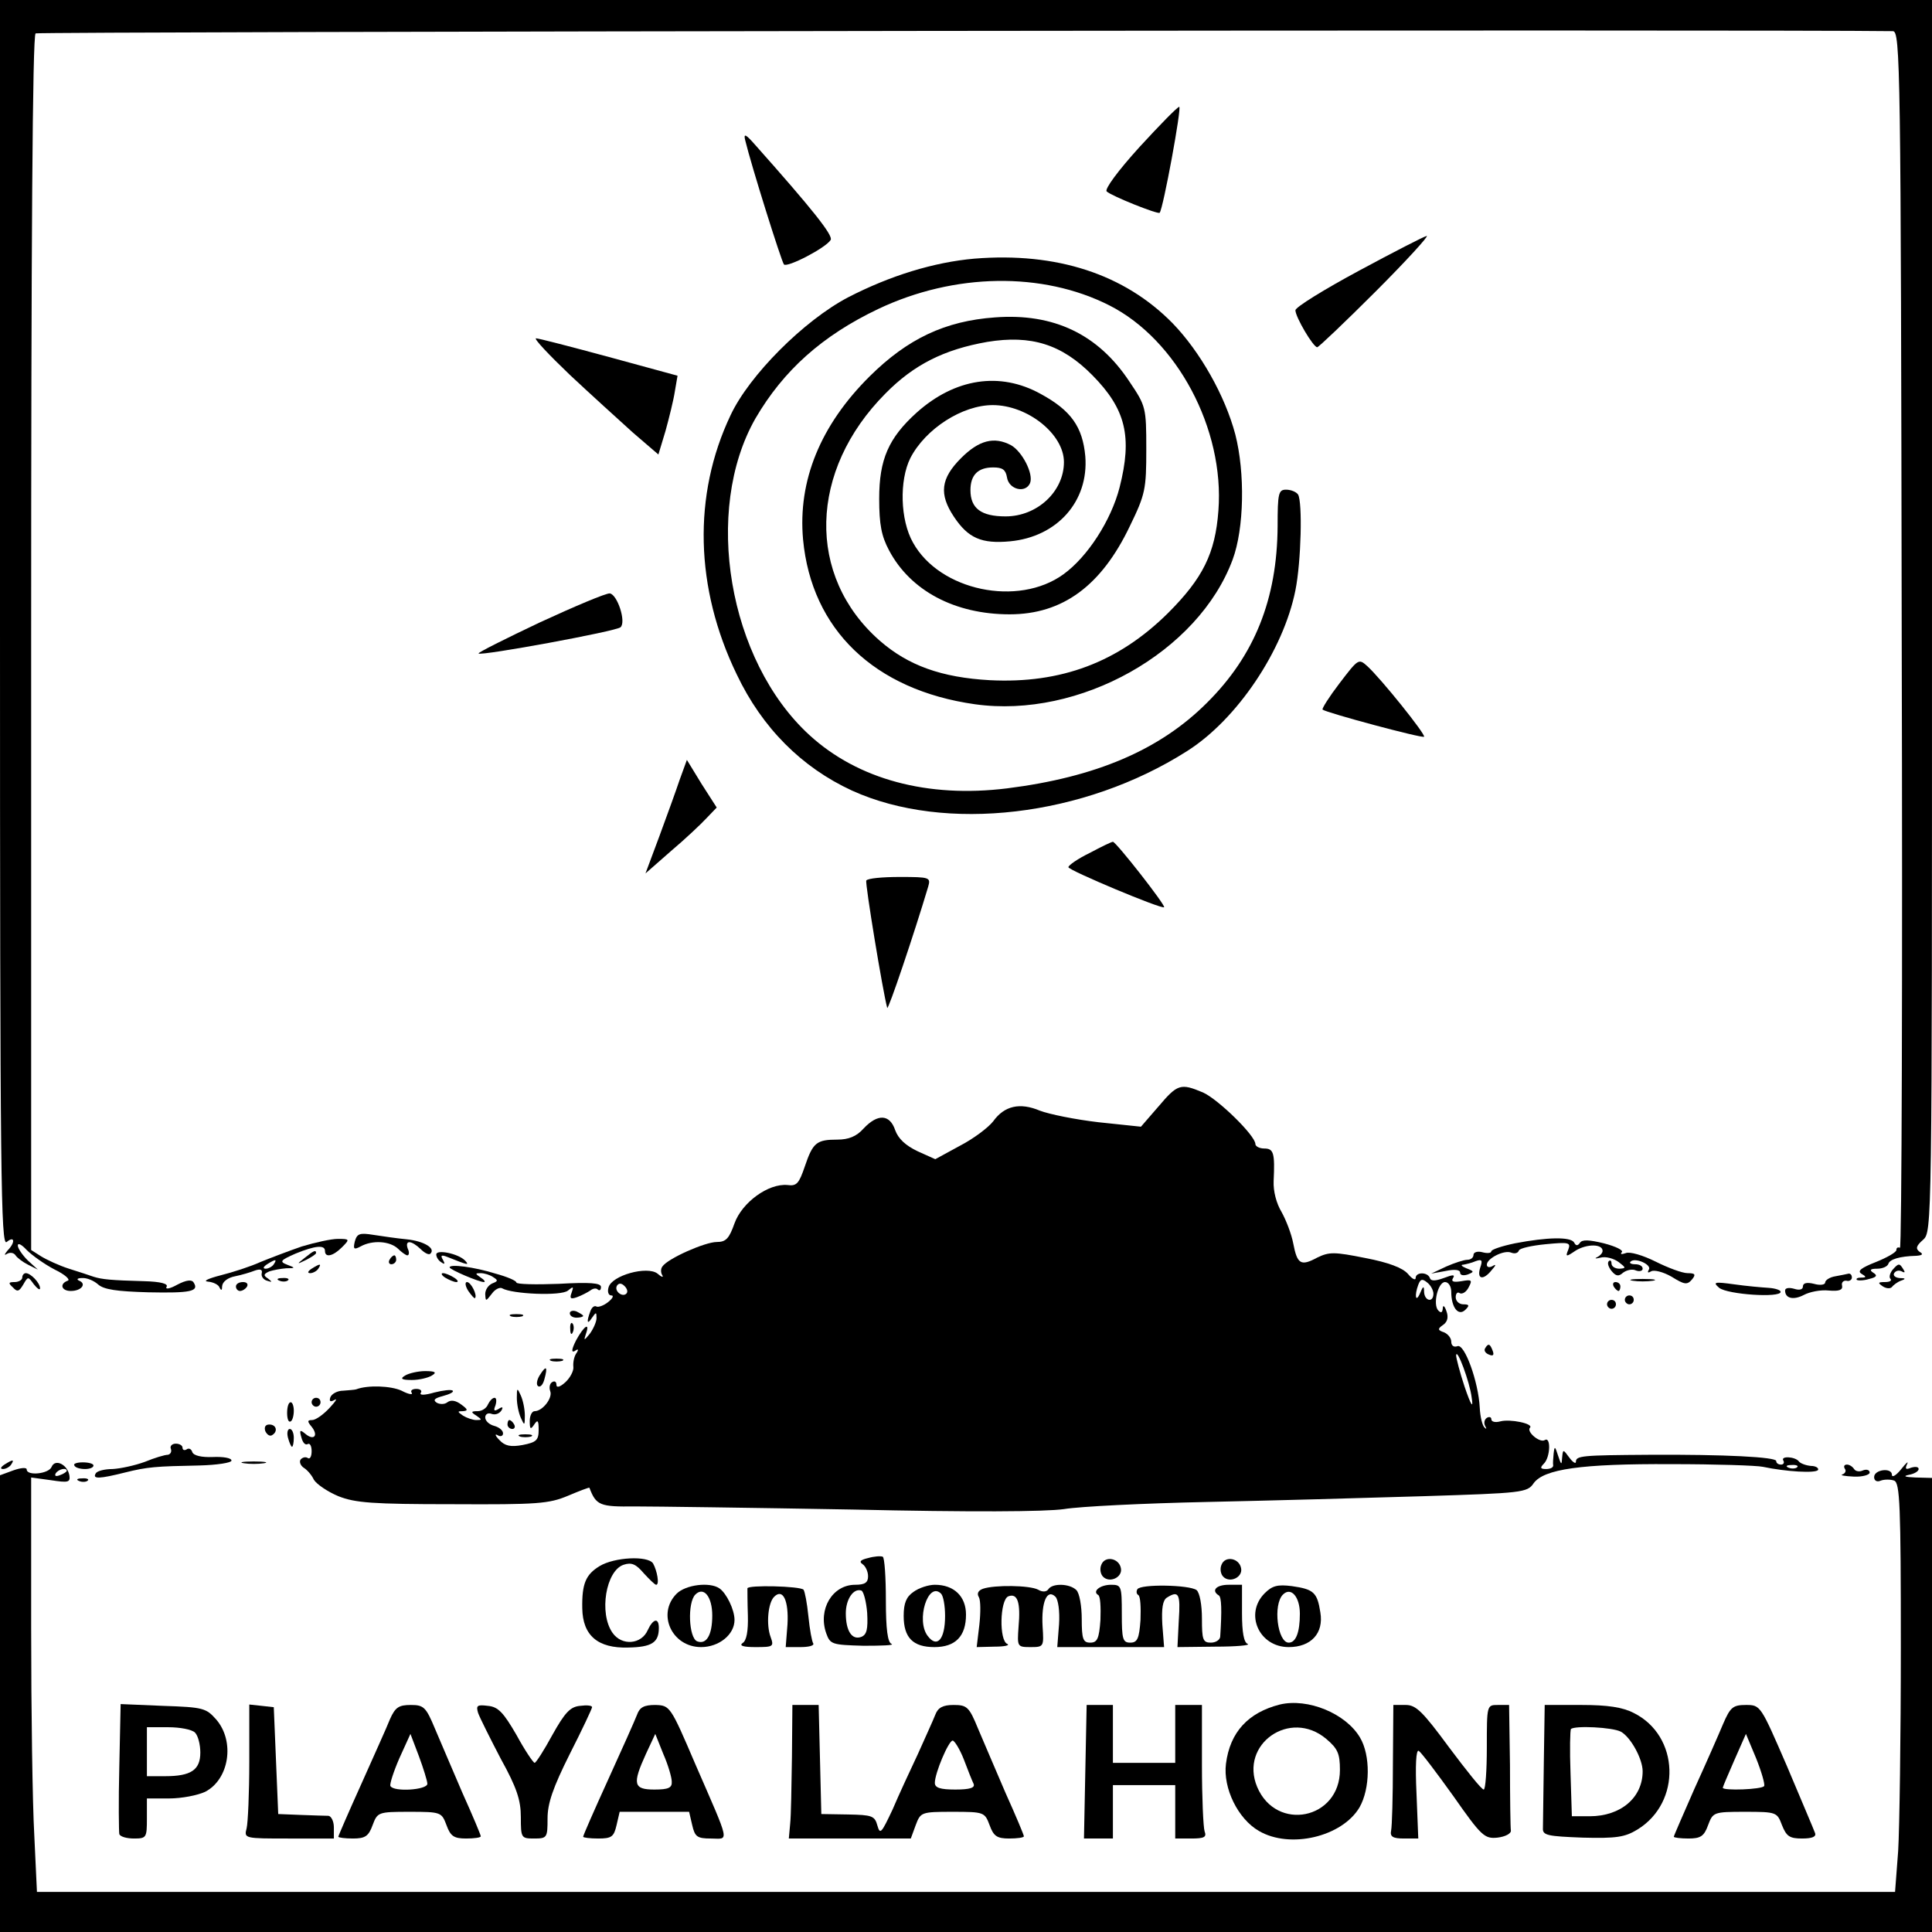 <?xml version="1.0" standalone="no"?>
<!DOCTYPE svg PUBLIC "-//W3C//DTD SVG 20010904//EN"
 "http://www.w3.org/TR/2001/REC-SVG-20010904/DTD/svg10.dtd">
<svg version="1.0" xmlns="http://www.w3.org/2000/svg"
 width="434pt" height="434pt" viewBox="0 0 434 434"
 preserveAspectRatio="xMidYMid meet">
<g transform="translate(0,434) scale(0.1,-0.1)"
fill="#000000" stroke="none">
<path d="M0 2939 c0 -1245 2 -1400 15 -1389 18 15 20 -1 2 -19 -8 -10 -8 -12
0 -7 6 3 14 2 18 -4 3 -5 16 -15 28 -21 l22 -11 -23 21 c-12 12 -22 27 -22 33
0 7 9 2 20 -10 12 -12 40 -32 63 -44 23 -11 36 -23 29 -25 -19 -7 -14 -23 7
-23 24 0 36 16 19 23 -7 3 -4 6 6 6 11 1 27 -6 36 -14 13 -12 43 -16 113 -18
95 -2 115 2 102 22 -4 7 -16 6 -37 -5 -16 -9 -27 -11 -24 -5 5 7 -12 12 -51
13 -74 2 -94 4 -113 10 -8 3 -33 11 -55 18 -22 7 -50 20 -63 28 l-22 14 0
1364 c0 894 3 1365 10 1369 7 4 3899 9 4172 5 17 0 18 -75 20 -1369 2 -753 0
-1367 -4 -1364 -5 2 -8 0 -8 -5 0 -5 -21 -17 -46 -27 -33 -13 -42 -20 -33 -26
12 -7 12 -9 0 -9 -8 0 -12 -2 -10 -5 3 -2 15 -2 28 2 17 4 19 8 9 14 -9 6 -7
9 9 9 12 0 23 5 25 11 3 10 25 17 63 18 14 1 16 4 7 9 -9 7 -8 13 8 27 20 18
20 25 20 1402 l0 1383 -2170 0 -2170 0 0 -1401z"/>
<path d="M2560 4010 c-49 -54 -79 -95 -74 -100 10 -10 115 -52 119 -48 8 9 50
238 44 238 -4 0 -44 -41 -89 -90z"/>
<path d="M1674 4025 c14 -58 81 -271 87 -279 7 -8 94 37 105 55 6 10 -41 69
-170 214 -21 24 -26 26 -22 10z"/>
<path d="M3053 3732 c-78 -42 -143 -82 -143 -89 0 -15 40 -83 49 -83 3 0 62
56 131 125 69 69 120 125 115 125 -6 -1 -74 -36 -152 -78z"/>
<path d="M2189 3759 c-91 -8 -189 -38 -284 -87 -99 -52 -222 -175 -264 -265
-85 -179 -80 -388 14 -582 57 -120 146 -209 259 -261 209 -95 521 -59 753 89
112 71 216 226 243 361 13 65 16 198 6 215 -4 6 -16 11 -27 11 -17 0 -19 -8
-19 -82 -1 -164 -52 -291 -159 -397 -106 -106 -250 -167 -449 -192 -178 -22
-335 20 -444 120 -182 167 -239 504 -121 711 63 108 150 186 276 246 171 81
369 84 519 8 152 -77 259 -278 245 -461 -7 -96 -35 -152 -113 -230 -112 -111
-241 -159 -400 -151 -109 6 -184 33 -248 89 -165 145 -159 382 13 555 64 65
132 99 229 116 98 16 167 -5 236 -75 75 -76 90 -138 61 -252 -19 -74 -72 -156
-126 -195 -102 -74 -278 -37 -338 71 -29 51 -31 140 -6 190 34 66 117 119 185
119 78 0 160 -65 160 -128 0 -66 -60 -122 -131 -122 -55 0 -79 18 -79 59 0 34
17 51 51 51 21 0 28 -5 31 -22 4 -28 42 -37 52 -13 8 21 -18 71 -43 85 -38 20
-72 11 -112 -29 -46 -46 -50 -81 -16 -132 32 -48 62 -61 126 -55 106 10 177
90 169 191 -6 66 -32 103 -100 140 -92 51 -193 35 -279 -42 -63 -57 -84 -105
-84 -193 0 -58 5 -84 22 -116 48 -91 148 -144 271 -144 119 0 206 64 270 198
35 72 37 83 37 173 0 94 -1 97 -38 152 -70 106 -170 154 -302 144 -112 -8
-196 -48 -281 -132 -111 -110 -162 -235 -150 -367 19 -202 160 -338 386 -370
235 -33 502 117 579 325 26 70 28 195 6 281 -23 87 -79 186 -141 250 -108 110
-260 160 -445 145z"/>
<path d="M1280 3498 c47 -44 111 -102 142 -130 l57 -49 16 53 c8 29 18 69 21
89 l6 35 -154 42 c-85 23 -158 42 -164 42 -5 -1 29 -37 76 -82z"/>
<path d="M1213 2942 c-78 -37 -140 -68 -138 -70 5 -6 310 50 319 59 13 12 -7
73 -24 76 -8 1 -79 -29 -157 -65z"/>
<path d="M3009 2805 c-23 -30 -40 -57 -38 -59 8 -7 224 -65 228 -61 4 5 -97
131 -128 159 -19 17 -20 16 -62 -39z"/>
<path d="M1527 2589 c-8 -24 -29 -82 -46 -128 l-31 -83 57 50 c32 27 68 61 80
74 l23 24 -34 53 -33 54 -16 -44z"/>
<path d="M2448 2424 c-27 -13 -48 -28 -48 -32 0 -7 210 -95 215 -90 4 4 -108
147 -115 147 -3 0 -26 -11 -52 -25z"/>
<path d="M1946 2362 c-3 -6 37 -249 47 -286 2 -7 61 168 92 272 6 21 4 22 -64
22 -38 0 -72 -3 -75 -8z"/>
<path d="M2602 1854 l-39 -45 -95 10 c-52 6 -111 18 -132 26 -45 19 -80 11
-105 -24 -11 -14 -44 -39 -75 -55 l-55 -30 -40 18 c-27 13 -43 28 -50 47 -12
36 -39 38 -71 4 -16 -18 -34 -25 -59 -25 -47 0 -55 -7 -73 -60 -13 -38 -18
-45 -39 -42 -43 4 -102 -39 -119 -86 -12 -34 -19 -42 -40 -42 -26 0 -110 -37
-122 -55 -4 -5 -4 -14 0 -20 3 -5 -2 -4 -11 4 -23 18 -103 -4 -110 -31 -3 -10
0 -18 6 -18 7 0 3 -7 -7 -15 -10 -8 -22 -12 -26 -10 -5 3 -11 -2 -14 -11 -9
-24 -7 -31 4 -14 9 13 10 13 10 -1 0 -8 -7 -24 -15 -35 -13 -16 -14 -16 -9 -1
10 28 -4 19 -22 -14 -10 -20 -11 -28 -3 -24 8 6 10 4 3 -6 -5 -8 -7 -21 -6
-30 1 -8 -7 -24 -18 -34 -12 -11 -20 -13 -20 -6 0 7 -4 10 -10 6 -5 -3 -7 -12
-4 -20 6 -15 -17 -45 -35 -45 -6 0 -11 -10 -11 -22 0 -19 2 -20 10 -8 8 12 10
9 10 -12 0 -23 -5 -28 -36 -34 -27 -5 -40 -2 -52 11 -10 10 -11 15 -4 11 6 -4
12 -2 12 4 0 7 -9 14 -20 17 -11 3 -20 11 -20 19 0 7 6 11 14 8 8 -3 17 0 22
7 5 8 3 10 -6 4 -10 -6 -12 -4 -7 8 3 10 2 17 -2 17 -5 0 -11 -7 -15 -15 -3
-8 -13 -15 -23 -15 -15 0 -16 -2 -3 -10 13 -9 13 -10 0 -10 -8 0 -22 5 -30 10
-13 9 -13 10 0 10 12 1 11 4 -4 15 -12 9 -23 11 -31 5 -6 -5 -17 -5 -24 -1 -9
6 -5 10 14 15 15 4 25 9 22 12 -3 3 -21 1 -41 -4 -21 -6 -34 -7 -31 -1 4 5 -1
9 -10 9 -9 0 -14 -4 -10 -9 3 -5 -8 -3 -23 5 -24 11 -76 13 -102 3 -3 -1 -16
-2 -29 -3 -13 0 -26 -7 -29 -15 -3 -9 0 -11 9 -6 8 5 3 -3 -11 -18 -14 -15
-31 -27 -39 -27 -11 0 -11 -3 -1 -15 16 -20 5 -32 -14 -16 -12 10 -14 9 -9 -8
3 -12 9 -18 14 -15 5 3 9 -4 9 -16 0 -12 -4 -19 -9 -15 -5 3 -12 1 -16 -4 -3
-5 0 -13 7 -18 7 -4 18 -16 23 -27 6 -10 31 -27 55 -37 38 -15 76 -18 257 -18
191 -1 216 1 259 19 26 11 47 19 48 18 15 -40 24 -43 102 -42 44 0 264 -3 489
-7 265 -6 433 -5 475 1 36 6 180 13 320 16 140 3 360 9 488 13 221 7 233 8
247 29 23 32 107 44 309 43 100 0 192 -3 206 -6 52 -11 119 -15 124 -7 2 4 -5
9 -16 9 -12 1 -24 6 -27 10 -8 11 -42 13 -35 2 3 -5 0 -9 -5 -9 -6 0 -11 3
-11 8 0 9 -116 15 -285 14 -152 -1 -165 -2 -165 -16 0 -5 -7 -1 -15 10 -14 19
-14 19 -16 -1 -1 -17 -2 -16 -9 5 -7 22 -8 22 -10 5 -1 -11 -2 -23 -1 -27 0
-5 -7 -8 -16 -8 -13 0 -14 3 -5 12 15 15 16 62 2 53 -11 -7 -42 19 -33 28 8 9
-45 20 -67 14 -11 -3 -20 -1 -20 5 0 5 -5 6 -10 3 -6 -4 -7 -12 -4 -18 4 -7 3
-8 -1 -4 -5 4 -10 24 -11 45 -3 58 -34 144 -50 138 -8 -3 -14 1 -14 10 0 8 -7
17 -16 21 -15 5 -15 8 -2 17 10 7 12 18 7 31 -4 12 -8 14 -8 6 -1 -10 -4 -11
-10 -5 -13 13 -1 64 15 64 8 0 14 -10 14 -22 0 -35 16 -56 32 -40 9 9 9 12 -5
12 -9 0 -17 7 -17 16 0 8 4 13 9 9 6 -3 15 3 20 13 9 17 7 18 -16 14 -18 -3
-24 -1 -19 7 5 8 0 8 -21 0 -19 -7 -29 -7 -31 0 -5 14 -32 14 -32 0 0 -6 -8
-2 -17 9 -12 14 -44 26 -96 36 -70 14 -81 14 -108 1 -37 -20 -45 -15 -54 32
-4 21 -16 52 -26 70 -12 20 -19 47 -18 70 3 63 0 73 -21 73 -11 0 -20 5 -20
10 0 19 -84 101 -118 116 -50 21 -57 19 -100 -32z m618 -420 c0 -21 -20 -17
-21 4 0 14 -2 14 -9 -3 -10 -23 -13 -5 -4 19 5 13 9 14 20 5 8 -6 14 -18 14
-25z m-1813 0 c-9 -9 -28 6 -21 18 4 6 10 6 17 -1 6 -6 8 -13 4 -17z m1899
-234 c4 -25 -1 -19 -16 25 -11 33 -19 65 -19 70 1 20 31 -60 35 -95z m731
-156 c-3 -3 -12 -4 -19 -1 -8 3 -5 6 6 6 11 1 17 -2 13 -5z"/>
<path d="M797 1551 c-4 -17 -2 -19 13 -11 27 15 66 12 84 -5 8 -8 18 -15 21
-15 4 0 5 7 1 15 -7 20 8 19 29 -1 9 -9 19 -14 22 -10 12 12 -15 28 -53 32
-22 2 -55 7 -75 10 -31 5 -37 3 -42 -15z"/>
<path d="M678 1540 c-29 -10 -71 -26 -93 -35 -22 -10 -62 -23 -90 -30 -27 -7
-40 -13 -28 -14 12 -1 24 -7 26 -13 4 -8 6 -7 6 3 1 10 13 19 29 22 15 3 35 9
45 13 12 4 17 2 15 -6 -2 -7 4 -15 12 -17 12 -4 12 -3 2 5 -11 7 -10 10 3 16
9 3 26 6 38 7 21 0 21 1 2 8 -18 7 -15 10 19 25 44 18 66 20 66 6 0 -16 18
-12 38 8 18 18 18 19 -9 19 -15 0 -51 -8 -81 -17z m-63 -40 c-3 -5 -12 -10
-18 -10 -7 0 -6 4 3 10 19 12 23 12 15 0z"/>
<path d="M3403 1547 c-29 -6 -53 -14 -53 -18 0 -4 -9 -5 -20 -2 -11 3 -20 0
-20 -6 0 -6 -6 -11 -14 -11 -7 0 -29 -7 -47 -15 l-34 -16 33 6 c19 4 32 3 32
-4 0 -6 8 -7 17 -4 15 6 15 7 -3 14 -10 4 -14 8 -7 8 6 1 19 4 28 8 14 5 16 2
10 -15 -8 -26 7 -29 26 -5 10 11 10 14 2 9 -7 -4 -13 -3 -13 3 0 14 39 34 55
27 8 -3 15 -1 17 5 2 5 29 11 60 14 52 5 57 4 51 -12 -7 -17 -5 -17 17 -2 25
15 60 15 60 -1 0 -5 -6 -11 -12 -14 -7 -3 -4 -4 8 -1 11 3 29 -2 40 -10 17
-13 17 -14 2 -15 -10 0 -18 5 -18 12 0 6 -3 8 -6 5 -4 -4 -1 -13 6 -22 10 -12
16 -13 26 -4 8 6 21 9 29 5 8 -3 15 -1 15 4 0 6 -7 10 -17 10 -9 0 -14 3 -10
6 10 10 48 -7 41 -18 -4 -7 -2 -8 5 -4 6 4 27 -1 46 -12 29 -18 35 -19 46 -6
9 11 7 14 -10 14 -12 0 -44 12 -72 26 -28 14 -58 23 -67 19 -9 -3 -13 -3 -9 2
5 4 -13 13 -40 20 -33 8 -49 9 -54 1 -5 -7 -9 -7 -13 1 -8 13 -60 12 -133 -2z"/>
<path d="M684 1514 c-18 -14 -18 -15 4 -4 12 6 22 13 22 15 0 8 -5 6 -26 -11z"/>
<path d="M980 1522 c0 -6 5 -14 12 -18 7 -5 8 -3 3 6 -6 10 -4 12 11 6 45 -18
49 -19 39 -8 -15 16 -65 26 -65 14z"/>
<path d="M875 1510 c-3 -5 -1 -10 4 -10 6 0 11 5 11 10 0 6 -2 10 -4 10 -3 0
-8 -4 -11 -10z"/>
<path d="M700 1490 c-9 -6 -10 -10 -3 -10 6 0 15 5 18 10 8 12 4 12 -15 0z"/>
<path d="M1010 1493 c0 -5 66 -33 77 -33 4 0 1 5 -7 10 -13 9 -13 10 0 10 8 0
21 -4 28 -9 11 -7 11 -9 -2 -14 -9 -4 -16 -14 -16 -24 1 -17 1 -17 15 1 7 10
18 15 23 12 22 -13 133 -18 148 -5 12 10 13 9 8 -5 -5 -13 -2 -15 12 -10 11 4
24 11 30 15 6 5 14 6 17 2 4 -3 7 -1 7 6 0 9 -25 11 -95 7 -52 -2 -95 -1 -95
3 0 4 -21 13 -47 20 -48 15 -103 22 -103 14z"/>
<path d="M4251 1487 c-6 -8 -8 -17 -4 -20 3 -4 -2 -7 -13 -7 -16 0 -16 -2 -4
-10 8 -5 17 -5 20 -1 3 4 12 11 20 14 12 4 11 6 -3 6 -10 1 -15 6 -12 11 4 6
11 7 17 4 7 -4 8 -2 4 4 -9 15 -11 15 -25 -1z"/>
<path d="M50 1470 c0 -5 -8 -10 -17 -10 -14 0 -15 -2 -4 -12 10 -11 14 -9 23
6 11 19 11 19 24 1 8 -10 14 -14 14 -9 0 12 -21 34 -32 34 -4 0 -8 -4 -8 -10z"/>
<path d="M1000 1470 c8 -5 20 -10 25 -10 6 0 3 5 -5 10 -8 5 -19 10 -25 10 -5
0 -3 -5 5 -10z"/>
<path d="M4123 1473 c-13 -2 -23 -9 -23 -14 0 -5 -11 -7 -25 -3 -16 4 -25 2
-25 -6 0 -7 -8 -9 -20 -5 -11 3 -20 2 -20 -4 0 -18 19 -22 42 -10 13 7 38 12
56 10 23 -2 32 1 30 11 -2 7 3 12 10 11 6 -2 12 2 12 7 0 6 -3 9 -7 9 -5 -1
-18 -4 -30 -6z"/>
<path d="M628 1463 c7 -3 16 -2 19 1 4 3 -2 6 -13 5 -11 0 -14 -3 -6 -6z"/>
<path d="M3668 1463 c12 -2 32 -2 45 0 12 2 2 4 -23 4 -25 0 -35 -2 -22 -4z"/>
<path d="M530 1450 c0 -5 4 -10 9 -10 6 0 13 5 16 10 3 6 -1 10 -9 10 -9 0
-16 -4 -16 -10z"/>
<path d="M1052 1440 c7 -10 14 -18 15 -16 6 6 -9 36 -18 36 -5 0 -4 -9 3 -20z"/>
<path d="M3625 1450 c3 -5 8 -10 11 -10 2 0 4 5 4 10 0 6 -5 10 -11 10 -5 0
-7 -4 -4 -10z"/>
<path d="M3862 1447 c19 -15 138 -23 138 -9 0 4 -12 8 -27 9 -16 1 -50 4 -78
8 -44 6 -48 5 -33 -8z"/>
<path d="M3650 1420 c0 -5 5 -10 10 -10 6 0 10 5 10 10 0 6 -4 10 -10 10 -5 0
-10 -4 -10 -10z"/>
<path d="M3610 1410 c0 -5 5 -10 10 -10 6 0 10 5 10 10 0 6 -4 10 -10 10 -5 0
-10 -4 -10 -10z"/>
<path d="M1280 1390 c0 -6 7 -10 15 -10 8 0 15 2 15 4 0 2 -7 6 -15 10 -8 3
-15 1 -15 -4z"/>
<path d="M1148 1383 c6 -2 18 -2 25 0 6 3 1 5 -13 5 -14 0 -19 -2 -12 -5z"/>
<path d="M1281 1354 c0 -11 3 -14 6 -6 3 7 2 16 -1 19 -3 4 -6 -2 -5 -13z"/>
<path d="M3336 1311 c-3 -5 1 -11 9 -14 9 -4 12 -1 8 9 -6 16 -10 17 -17 5z"/>
<path d="M1238 1283 c6 -2 18 -2 25 0 6 3 1 5 -13 5 -14 0 -19 -2 -12 -5z"/>
<path d="M1212 1250 c-6 -10 -8 -21 -3 -24 5 -3 11 4 14 16 8 29 4 32 -11 8z"/>
<path d="M910 1250 c-12 -7 -8 -10 15 -10 17 0 37 5 45 10 12 7 8 10 -15 10
-16 0 -37 -5 -45 -10z"/>
<path d="M1161 1200 c0 -14 4 -34 9 -45 8 -18 9 -18 9 5 0 14 -4 34 -9 45 -8
18 -9 18 -9 -5z"/>
<path d="M700 1190 c0 -5 5 -10 10 -10 6 0 10 5 10 10 0 6 -4 10 -10 10 -5 0
-10 -4 -10 -10z"/>
<path d="M645 1166 c0 -13 3 -22 8 -19 4 2 7 13 7 24 0 10 -3 19 -7 19 -5 0
-8 -11 -8 -24z"/>
<path d="M1140 1140 c0 -5 5 -10 11 -10 5 0 7 5 4 10 -3 6 -8 10 -11 10 -2 0
-4 -4 -4 -10z"/>
<path d="M596 1125 c4 -8 10 -12 15 -9 14 8 10 24 -6 24 -9 0 -12 -6 -9 -15z"/>
<path d="M647 1110 c3 -11 7 -20 9 -20 2 0 4 9 4 20 0 11 -4 20 -9 20 -5 0 -7
-9 -4 -20z"/>
<path d="M1168 1113 c6 -2 18 -2 25 0 6 3 1 5 -13 5 -14 0 -19 -2 -12 -5z"/>
<path d="M384 1085 c2 -6 -1 -12 -7 -13 -7 0 -30 -7 -52 -16 -22 -8 -54 -15
-72 -16 -17 0 -35 -4 -38 -10 -8 -13 9 -12 65 2 52 13 70 14 168 16 39 1 72 6
72 11 0 6 -19 9 -42 8 -25 -1 -43 3 -46 11 -2 7 -8 10 -13 6 -5 -3 -9 -1 -9 4
0 5 -7 9 -15 9 -9 0 -14 -6 -11 -12z"/>
<path d="M10 1050 c-9 -6 -10 -10 -3 -10 6 0 15 5 18 10 8 12 4 12 -15 0z"/>
<path d="M116 1045 c-6 -16 -56 -21 -56 -6 0 5 -13 4 -30 -2 l-30 -11 0 -513
0 -513 2170 0 2170 0 0 510 0 510 -37 1 c-24 1 -29 3 -15 6 12 2 22 8 22 13 0
5 -7 6 -17 3 -12 -5 -14 -3 -9 8 4 8 -2 3 -13 -11 -11 -14 -21 -20 -21 -13 0
17 -40 12 -40 -5 0 -8 6 -12 15 -8 8 3 22 3 30 0 13 -5 15 -56 15 -374 0 -202
-3 -408 -6 -458 l-7 -92 -2087 0 -2087 0 -6 128 c-4 70 -7 279 -7 465 l0 338
44 -6 c39 -6 44 -5 42 10 -4 25 -32 39 -40 20z m34 -9 c0 -2 -7 -7 -16 -10 -8
-3 -12 -2 -9 4 6 10 25 14 25 6z"/>
<path d="M167 1048 c2 -5 13 -8 24 -8 10 0 19 3 19 8 0 4 -11 7 -24 7 -13 0
-22 -3 -19 -7z"/>
<path d="M548 1053 c12 -2 32 -2 45 0 12 2 2 4 -23 4 -25 0 -35 -2 -22 -4z"/>
<path d="M4144 1041 c4 -5 1 -11 -5 -13 -7 -2 5 -4 25 -5 20 -1 36 4 36 9 0 6
-7 8 -15 5 -8 -4 -17 -2 -20 3 -4 6 -11 10 -16 10 -6 0 -8 -4 -5 -9z"/>
<path d="M178 1013 c7 -3 16 -2 19 1 4 3 -2 6 -13 5 -11 0 -14 -3 -6 -6z"/>
<path d="M1950 840 c-17 -4 -21 -8 -12 -14 6 -4 12 -16 12 -27 0 -14 -7 -19
-29 -19 -51 0 -84 -55 -65 -109 9 -25 13 -26 84 -28 41 0 69 1 63 4 -9 3 -13
33 -13 98 0 52 -3 96 -7 98 -5 2 -19 1 -33 -3z m-2 -123 c2 -37 -1 -49 -13
-54 -21 -8 -35 13 -35 53 0 31 17 57 35 51 5 -2 11 -25 13 -50z"/>
<path d="M1347 822 c-31 -19 -40 -39 -39 -95 1 -61 35 -90 103 -88 53 1 69 11
69 44 0 24 -13 21 -25 -5 -14 -32 -58 -36 -79 -6 -31 44 -15 140 25 153 18 6
28 1 45 -19 13 -14 25 -26 28 -26 8 0 2 32 -7 48 -12 18 -87 14 -120 -6z"/>
<path d="M2474 825 c-4 -9 -2 -21 4 -27 15 -15 44 -1 40 19 -4 23 -36 29 -44
8z"/>
<path d="M2744 825 c-4 -9 -2 -21 4 -27 15 -15 44 -1 40 19 -4 23 -36 29 -44
8z"/>
<path d="M1520 760 c-45 -45 -11 -120 55 -120 40 0 75 28 75 61 0 23 -18 60
-34 71 -22 15 -76 8 -96 -12z m80 -49 c0 -44 -13 -66 -34 -58 -19 8 -22 87 -4
105 19 19 38 -5 38 -47z"/>
<path d="M1679 772 c0 -4 0 -31 1 -61 1 -35 -3 -57 -12 -62 -8 -6 2 -9 29 -9
40 0 42 1 34 23 -10 27 -6 76 8 90 20 20 33 -9 30 -62 l-4 -51 33 0 c18 0 31
3 29 8 -3 4 -8 31 -11 61 -3 30 -8 56 -11 60 -8 8 -125 11 -126 3z"/>
<path d="M2052 764 c-16 -11 -22 -25 -22 -54 0 -49 21 -70 69 -70 47 0 71 24
71 73 0 41 -27 67 -70 67 -14 0 -36 -7 -48 -16z m71 -54 c0 -53 -18 -73 -39
-45 -27 35 1 124 30 95 5 -5 9 -27 9 -50z"/>
<path d="M2208 771 c-11 -4 -14 -11 -9 -19 4 -7 4 -35 1 -62 l-6 -50 40 1 c23
0 35 3 29 6 -19 7 -17 99 2 107 21 8 28 -14 23 -69 -3 -44 -3 -45 27 -45 30 0
30 1 27 47 -3 54 10 85 29 66 6 -6 10 -32 8 -62 l-4 -51 120 0 120 0 -4 51
c-2 36 1 54 10 60 27 17 31 9 27 -51 l-3 -60 85 1 c47 0 79 3 73 6 -9 3 -13
27 -13 69 l0 64 -30 0 c-28 0 -40 -13 -22 -24 6 -4 7 -33 3 -93 -1 -7 -10 -13
-21 -13 -18 0 -20 7 -20 54 0 31 -5 58 -12 64 -16 12 -126 14 -133 2 -3 -5 -2
-11 2 -13 5 -3 6 -28 5 -56 -3 -42 -7 -51 -23 -51 -17 0 -19 8 -19 65 0 62 -1
65 -24 65 -25 0 -43 -15 -29 -23 5 -3 6 -28 5 -56 -3 -42 -7 -51 -23 -51 -16
0 -19 8 -19 53 0 29 -5 58 -12 65 -15 15 -54 16 -63 2 -4 -6 -13 -7 -23 -1
-19 10 -98 11 -124 2z"/>
<path d="M2841 761 c-46 -46 -13 -121 54 -121 50 0 79 31 71 78 -7 45 -15 52
-64 59 -32 4 -44 1 -61 -16z m79 -46 c0 -42 -9 -65 -25 -65 -25 0 -36 85 -13
108 18 18 38 -5 38 -43z"/>
<path d="M2875 511 c-71 -18 -112 -62 -121 -133 -7 -55 27 -124 74 -151 70
-41 187 -13 226 53 24 42 25 117 1 157 -32 54 -117 89 -180 74z m104 -77 c26
-22 31 -33 31 -70 0 -111 -143 -140 -186 -38 -40 96 74 176 155 108z"/>
<path d="M268 371 c-2 -78 -1 -146 0 -151 2 -6 17 -10 33 -10 28 0 29 2 29 45
l0 45 50 0 c28 0 64 7 81 15 54 28 67 113 25 162 -23 26 -29 28 -120 31 l-95
4 -3 -141z m170 77 c7 -7 12 -27 12 -45 0 -39 -21 -53 -79 -53 l-41 0 0 55 0
55 48 0 c26 0 53 -5 60 -12z"/>
<path d="M560 383 c0 -70 -3 -138 -6 -150 -6 -23 -5 -23 95 -23 l101 0 0 25
c0 14 -6 25 -12 26 -7 0 -35 1 -63 2 l-50 2 -5 120 -5 120 -27 3 -28 3 0 -128z"/>
<path d="M876 478 c-7 -18 -37 -84 -65 -147 -28 -62 -51 -115 -51 -117 0 -2
15 -4 33 -4 27 0 35 5 44 30 11 29 12 30 83 30 71 0 72 -1 83 -30 9 -25 17
-30 44 -30 18 0 33 2 33 5 0 3 -18 46 -41 97 -22 51 -50 117 -62 145 -20 48
-25 53 -54 53 -27 0 -35 -5 -47 -32z m84 -145 c0 -14 -76 -19 -83 -5 -2 4 7
32 20 62 l25 55 19 -50 c10 -27 19 -56 19 -62z"/>
<path d="M1074 492 c4 -11 27 -57 51 -103 36 -65 45 -93 45 -131 0 -47 1 -48
30 -48 29 0 30 2 30 45 0 34 12 69 50 145 28 55 50 102 50 105 0 4 -12 5 -27
3 -22 -2 -34 -15 -62 -65 -19 -35 -37 -63 -40 -63 -3 0 -22 28 -41 63 -29 50
-41 63 -64 65 -24 3 -27 1 -22 -16z"/>
<path d="M1431 488 c-5 -13 -34 -78 -65 -146 -31 -68 -56 -125 -56 -128 0 -2
15 -4 34 -4 30 0 35 4 41 30 l7 30 78 0 78 0 7 -30 c6 -26 11 -30 42 -30 41 0
45 -17 -35 167 -56 131 -57 132 -90 133 -25 0 -35 -5 -41 -22z m78 -150 c1
-14 -7 -18 -39 -18 -47 0 -50 12 -19 80 l21 45 18 -45 c11 -25 19 -53 19 -62z"/>
<path d="M1779 393 c-1 -65 -2 -133 -4 -150 l-3 -33 137 0 137 0 11 30 c11 29
12 30 83 30 71 0 72 -1 83 -30 9 -25 17 -30 44 -30 18 0 33 2 33 5 0 3 -18 46
-41 97 -22 51 -50 117 -62 145 -20 49 -25 53 -55 53 -24 0 -35 -6 -41 -22 -5
-13 -23 -52 -39 -88 -17 -36 -43 -92 -57 -125 -25 -53 -28 -57 -34 -36 -6 22
-12 24 -66 25 l-60 1 -3 123 -3 122 -29 0 -30 0 -1 -117z m386 -5 c9 -24 19
-49 22 -55 4 -9 -8 -13 -41 -13 -34 0 -46 4 -46 15 0 22 31 95 40 95 4 0 16
-19 25 -42z"/>
<path d="M2438 360 l-3 -150 33 0 32 0 0 60 0 60 70 0 70 0 0 -60 0 -60 36 0
c29 0 35 3 30 16 -3 9 -6 76 -6 150 l0 134 -30 0 -30 0 0 -65 0 -65 -70 0 -70
0 0 65 0 65 -29 0 -30 0 -3 -150z"/>
<path d="M3129 378 c0 -73 -2 -141 -4 -150 -3 -14 4 -18 29 -18 l32 0 -4 101
c-3 64 -1 99 5 96 6 -4 40 -49 78 -102 63 -90 70 -96 99 -93 17 2 31 9 30 16
-1 6 -2 73 -2 147 l-2 135 -25 0 c-25 0 -25 0 -25 -95 0 -52 -3 -95 -7 -95 -5
0 -39 43 -78 95 -59 80 -74 95 -97 95 l-28 0 -1 -132z"/>
<path d="M3468 380 c-1 -71 -2 -138 -2 -147 -1 -16 11 -18 89 -21 76 -2 95 1
123 18 100 61 95 211 -8 262 -25 13 -59 18 -117 18 l-83 0 -2 -130z m173 70
c22 -12 49 -61 49 -89 0 -59 -49 -101 -119 -101 l-40 0 -3 96 c-2 53 -1 98 1
100 9 8 93 4 112 -6z"/>
<path d="M3871 468 c-10 -24 -39 -90 -65 -147 -25 -57 -46 -105 -46 -107 0 -2
15 -4 33 -4 27 0 35 5 44 30 11 29 12 30 83 30 71 0 72 -1 83 -30 10 -25 17
-30 45 -30 23 0 33 4 29 13 -2 6 -31 74 -63 150 -59 136 -59 137 -92 137 -29
0 -35 -5 -51 -42z m92 -140 c-4 -8 -93 -11 -93 -4 0 2 12 30 26 62 l26 59 23
-55 c12 -30 20 -58 18 -62z"/>
</g>
</svg>
